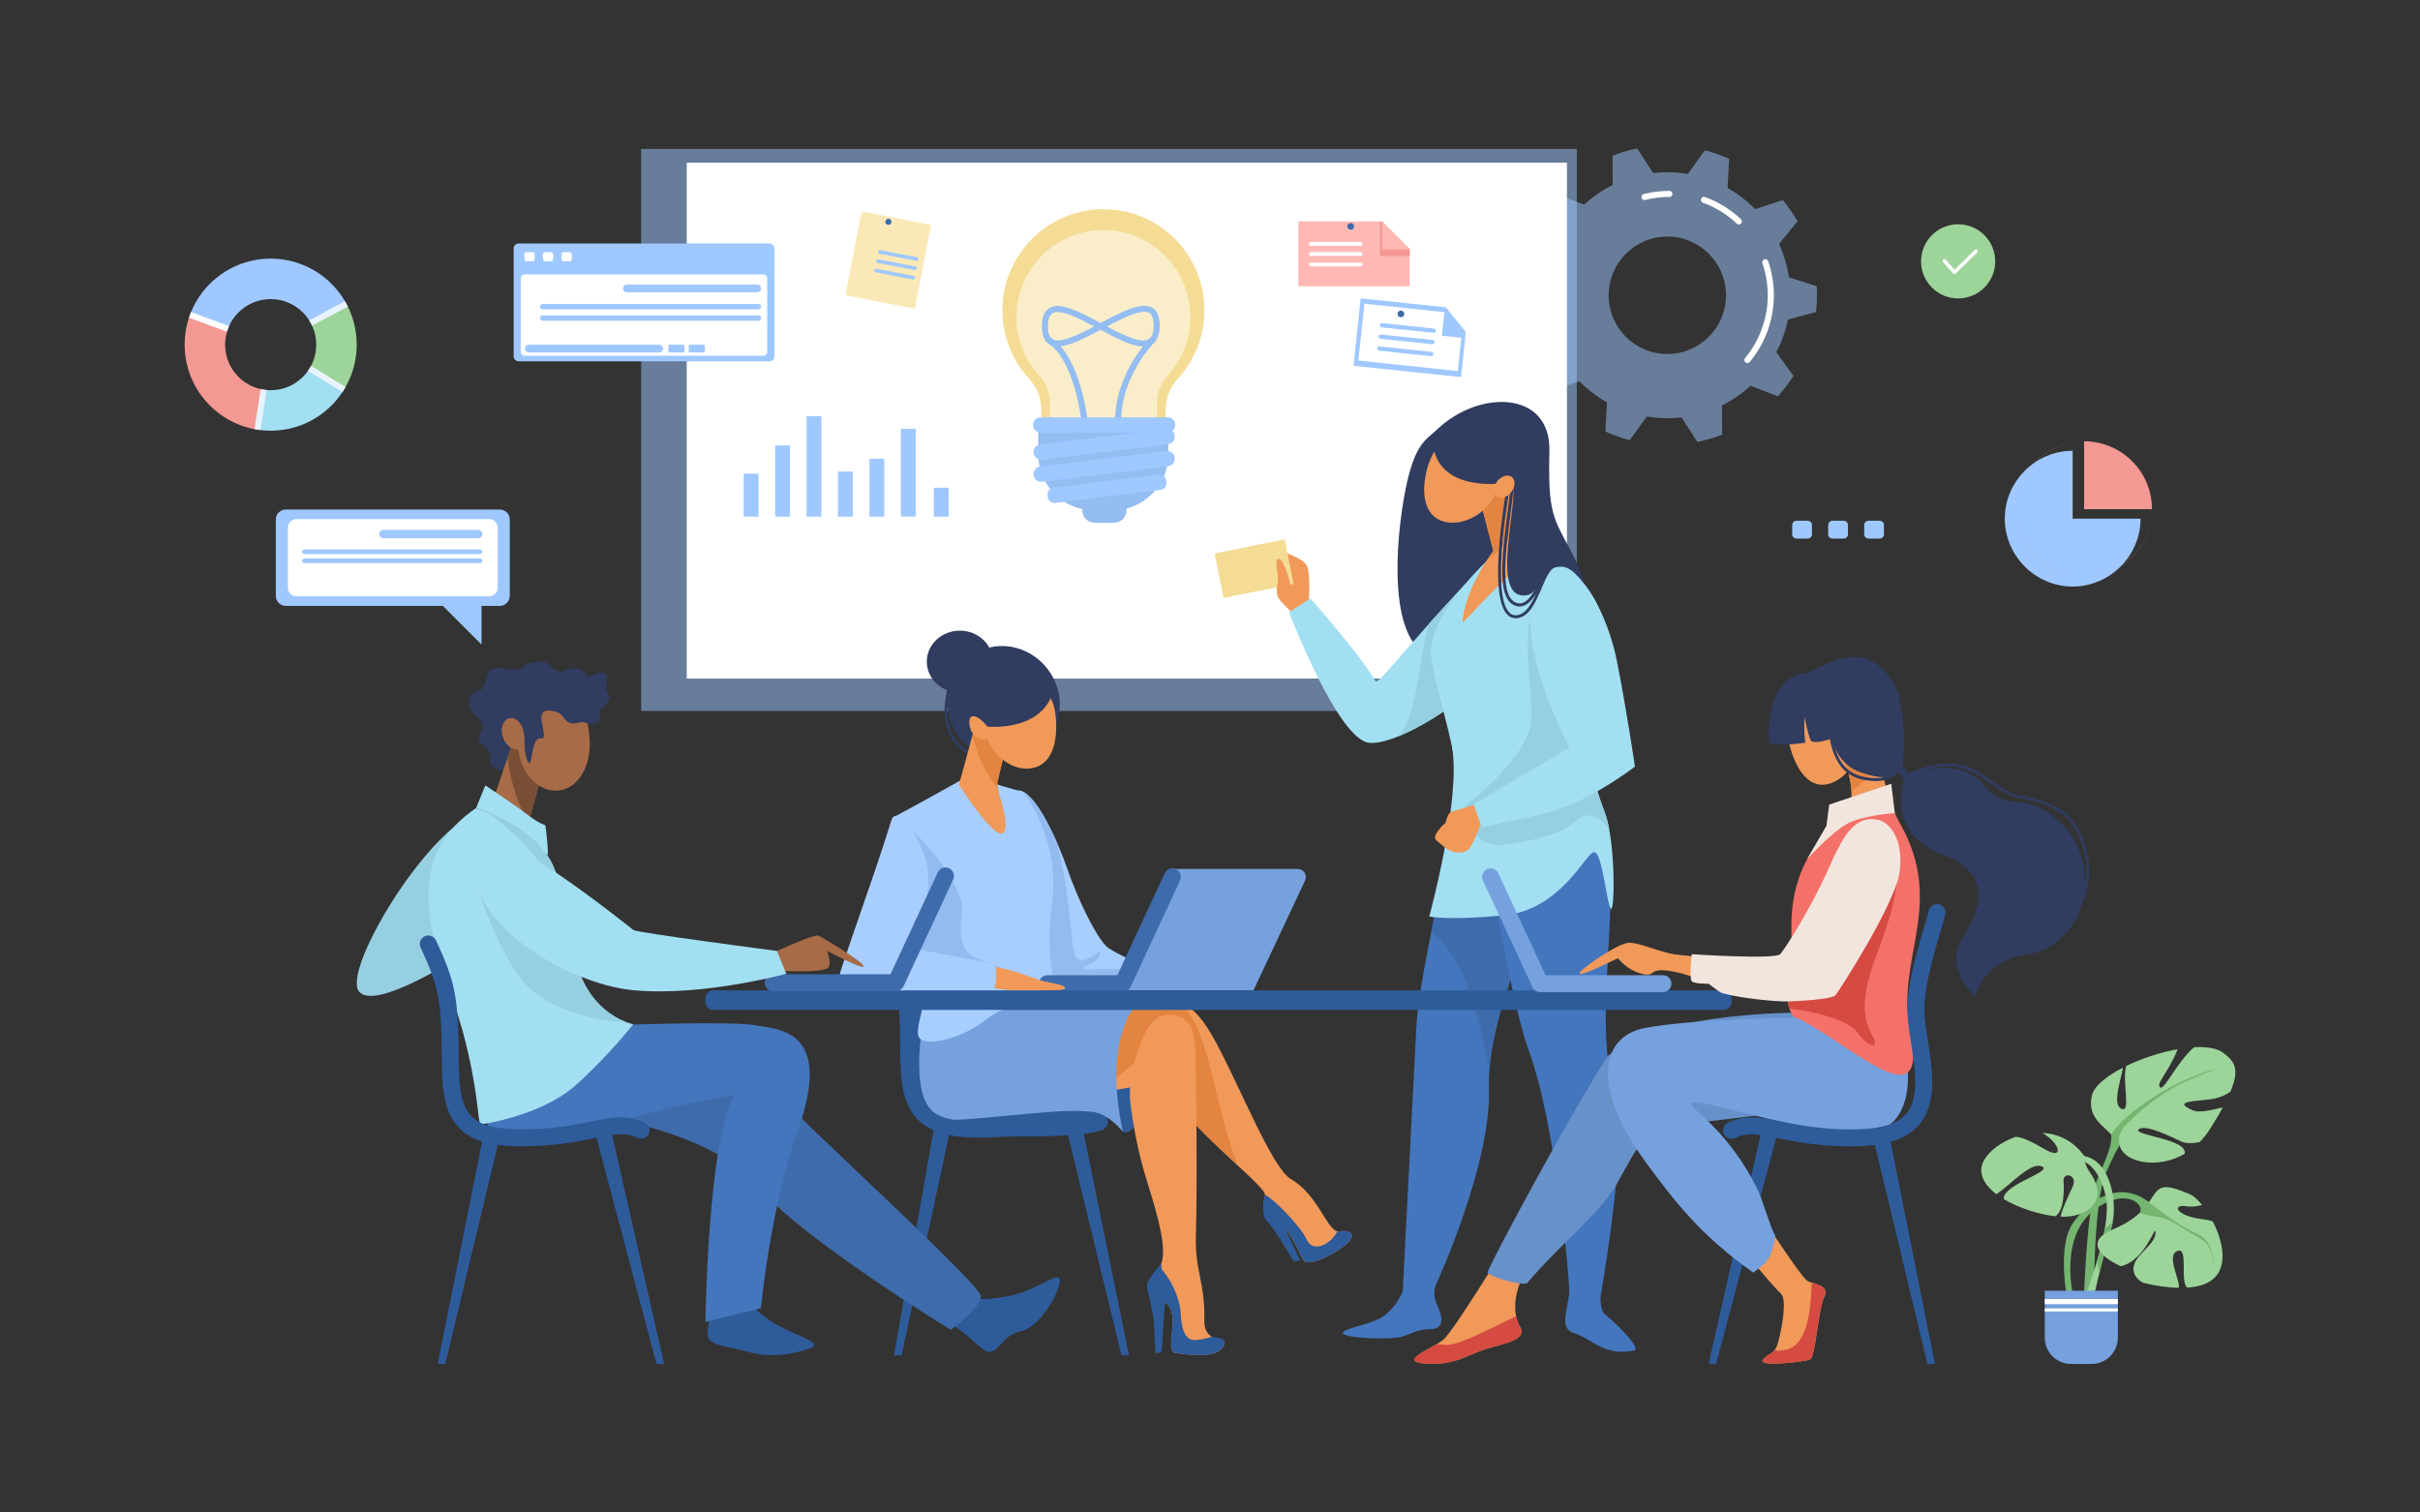 <?xml version="1.0" encoding="utf-8"?>
<!-- Generator: Adobe Illustrator 27.1.1, SVG Export Plug-In . SVG Version: 6.00 Build 0)  -->
<svg version="1.0" id="Слой_1" xmlns="http://www.w3.org/2000/svg" xmlns:xlink="http://www.w3.org/1999/xlink" x="0px" y="0px"
	 viewBox="0 0 4000 2500" style="enable-background:new 0 0 4000 2500;" xml:space="preserve">
<rect x="0" y="0" width="4000" height="2500" fill="#333333" stroke="none"/>
<style type="text/css">
	.st0{opacity:0.5;fill:#9EC8FF;}
	.st1{fill:#FFFFFF;}
	.st2{fill:#303C60;}
	.st3{fill:#4476BD;}
	.st4{fill:#3E6BAB;}
	.st5{fill:#F09959;}
	.st6{fill:#A2DFF2;}
	.st7{fill:#96CFE0;}
	.st8{fill:#E38540;}
	.st9{fill:#F5DC95;}
	.st10{fill:#A8CEFF;}
	.st11{fill:#93BBF0;}
	.st12{fill:#75A1DE;}
	.st13{fill:#2E5B9A;}
	.st14{fill:#6791C9;}
	.st15{fill:#F37168;}
	.st16{fill:#D54A41;}
	.st17{fill:#F2E5DE;}
	.st18{fill:#A86B48;}
	.st19{fill:#7A4E34;}
	.st20{fill:#74B570;}
	.st21{fill:#9CD499;}
	.st22{opacity:0.5;fill:#FFFFFF;}
	.st23{fill:#94BDF2;}
	.st24{fill:#9EC8FF;}
	.st25{fill:#F39892;}
	.st26{clip-path:url(#SVGID_00000069389907872797029370000008357210895003370160_);fill:#A2DFF2;}
	.st27{clip-path:url(#SVGID_00000069389907872797029370000008357210895003370160_);fill:#9CD499;}
	.st28{clip-path:url(#SVGID_00000069389907872797029370000008357210895003370160_);fill:#9EC8FF;}
	.st29{clip-path:url(#SVGID_00000069389907872797029370000008357210895003370160_);fill:#F39892;}
	.st30{clip-path:url(#SVGID_00000069389907872797029370000008357210895003370160_);fill:#FFFFFF;}
	.st31{clip-path:url(#SVGID_00000069389907872797029370000008357210895003370160_);fill:#E7F3FE;}
	.st32{fill:#FFB8B3;}
	.st33{fill:#FAE8B6;}
</style>
<g>
	<g>
		<path class="st0" d="M3001.7,515.8c1-9.1,1.6-18.4,1.6-27.8c0-5-0.2-9.9-0.5-14.8l-45.9-14.9c-2.8-19.4-8.4-37.8-16.3-55
			l30.4-37.5c-7-12.4-15.1-24.1-24.1-35.1l-45.9,15c-13.4-13.7-28.7-25.5-45.5-34.9l2.6-48.2c-12.8-5.8-26.2-10.6-40.1-14.2
			l-28.3,39.1c-11-1.9-22.4-2.8-34-2.8c-7.9,0-15.7,0.5-23.3,1.3l-26.2-40.6c-14.1,2.9-27.7,6.9-40.8,12.1l0.1,48.3
			c-17.3,8.6-33.2,19.6-47.2,32.5l-45-17.4c-9.6,10.5-18.3,21.7-25.9,33.7l28.4,39c-8.8,16.8-15.3,34.9-19.2,54.1l-46.6,12.4
			c-1,9.1-1.6,18.4-1.6,27.8c0,5,0.2,9.9,0.5,14.8l45.9,14.9c2.8,19.4,8.4,37.8,16.3,55l-30.4,37.5c7,12.4,15.1,24.1,24.1,35.1
			l45.9-15c13.4,13.7,28.7,25.5,45.5,34.9l-2.6,48.2c12.8,5.8,26.2,10.6,40.1,14.2l28.4-39.1c11,1.9,22.4,2.8,34,2.8
			c7.9,0,15.7-0.5,23.3-1.3l26.2,40.6c14.1-2.9,27.7-6.9,40.8-12.1l-0.1-48.3c17.3-8.6,33.2-19.6,47.2-32.5l45,17.4
			c9.6-10.5,18.3-21.7,25.9-33.7l-28.4-39c8.8-16.8,15.3-34.9,19.2-54.1L3001.7,515.8z M2755.9,585.1c-53.6,0-97-43.5-97-97.1
			c0-53.6,43.5-97,97-97c53.6,0,97,43.5,97,97C2852.9,541.6,2809.5,585.1,2755.9,585.1z"/>
		<g>
			<path class="st1" d="M2888.2,600.1c-1.1,0-2.3-0.4-3.2-1.2c-2.1-1.8-2.4-4.9-0.6-7c24.2-29.1,37.5-66,37.5-103.9
				c0-18.1-3-36-8.8-53c-0.9-2.6,0.5-5.5,3.1-6.4c2.6-0.9,5.5,0.5,6.4,3.1c6.2,18,9.4,37,9.4,56.2c0,40.2-14.1,79.4-39.8,110.3
				C2891.1,599.4,2889.7,600.1,2888.2,600.1z"/>
		</g>
		<g>
			<path class="st1" d="M2874.2,371c-1.2,0-2.5-0.5-3.4-1.4c-16.3-15.3-35.1-26.9-56-34.5c-2.6-0.9-3.9-3.8-3-6.4
				c0.9-2.6,3.8-3.9,6.4-3c22.2,8,42.1,20.4,59.4,36.6c2,1.9,2.1,5.1,0.2,7.1C2876.8,370.5,2875.5,371,2874.2,371z"/>
		</g>
		<g>
			<path class="st1" d="M2718.2,330.6c-2.2,0-4.3-1.5-4.8-3.8c-0.7-2.7,0.9-5.4,3.6-6.1c13.8-3.5,28-5.2,42.4-5.2c2.8,0,5,2.2,5,5
				s-2.2,5-5,5c-13.5,0-26.9,1.7-39.9,4.9C2719,330.5,2718.6,330.6,2718.2,330.6z"/>
		</g>
	</g>
	<rect x="1059.8" y="246.2" class="st0" width="1546.5" height="928.9"/>
	<rect x="1135.1" y="268.9" class="st1" width="1454.9" height="852.7"/>
	<g>
		<path class="st2" d="M2375.7,709.6c69.3-66,187.8-64.5,185.3,36s5.8,109.9,34.3,162.7c99,182.9-118,172.2-208.5,178.2
			s-83-164.5-67-259S2355.4,728.9,2375.7,709.6z"/>
		<path class="st3" d="M2408.1,1285.8c-22.2,186.7-62.6,324.7-67.1,413.2c-4.5,88.5-22.5,436.9-22.5,436.9s49.5-3.5,54-11
			s93-204,88.5-325.5c-4.5-121.5,88.4-306.2,88.4-306.2l-22.4-181.3L2408.1,1285.8z"/>
		<path class="st4" d="M2429.4,1367.1l-34.8,14.5c-9.4,59.2-19.9,112.4-29.1,159.6c55.3,35.8,83.9,154.9,96.1,227.8
			c6.2-81.5,44.7-180,68.6-234.5L2429.4,1367.1z"/>
		<path class="st3" d="M2589.9,1267c0,0,74.9,95.6,72.6,204c-3.6,165-21.6,212.2,9.7,385.2c12.2,67.6-27,288.7-27,288.7
			s-33.5,2.6-51.5-6.3c1.5-16.2-21.7-280.5-66.8-402c-21.8-58.8-52.5-223.6-69-318.1c-16.5-94.5-19.5-114-13.5-114
			S2589.9,1267,2589.9,1267z"/>
		<path class="st5" d="M2163.1,1001.6c0,0,3.3-49.5-2-64.7c-5.3-15.3-51.3-28.6-51.3-28.6s-2,70.7,2.7,79.3s32,33.3,32,33.3
			L2163.1,1001.6z"/>
		<path class="st6" d="M2421.7,965.6c-105.3,113.4-139.7,161.1-147.7,161.1c-25-44.1-108-137.5-108-137.5l-35.4,22.8
			c0,0,81.8,213.8,133.8,216s157.7-73.7,159-82.4S2421.7,965.6,2421.7,965.6z"/>
		<path class="st7" d="M2311.9,1216.8c51.5-21,110.6-64.9,111.6-71.4c1.3-8.7-1.7-179.9-1.7-179.9c-23,24.7-43,46.6-60.4,65.8
			C2342.5,1101.6,2343.7,1178.2,2311.9,1216.8z"/>
		<path class="st6" d="M2528.7,890.9c0,0,100.8,50.5,122.8,139.9s-43.1,199.9-51.1,258.9c-8,59-192,69.3-192,6.2
			c0-60.5-46.1-188.9-43.5-221.7c6.1-76.8,118.3-170.8,118.3-170.8L2528.7,890.9z"/>
		<path class="st5" d="M2499.4,775.1l43.3,133.4c0,0-46.2,35.7-125.3,121.4c3.1-57.1,50.9-119.3,50.9-119.3l-32.7-126L2499.4,775.1z
			"/>
		<path class="st8" d="M2519.6,837.3l-20.2-62.2l-63.8,9.6l32.7,126c0,0-3.2,5.1-7.9,13.1C2491.3,900.9,2510.2,872.4,2519.6,837.3z"
			/>
		<path class="st5" d="M2475.6,805.2c-11.7,42.5-56.9,65.8-89,57c-32.1-8.8-39-46.5-27.3-89c11.7-42.5,47.2-69.7,79.3-60.9
			C2470.7,721.2,2487.3,762.7,2475.6,805.2z"/>
		<path class="st6" d="M2400.4,1236.2c14,88.8-38,278.7-38,278.7s31,7,124-2s134-101.8,148-104.4c14-2.6,21.2,86.4,28.1,93.4
			c6.9,7,8-112.4-10.1-159.3c-32-83.2-25.7-118.5-13.8-168.9C2659.9,1084.1,2400.4,1236.2,2400.4,1236.2z"/>
		<path class="st3" d="M2320.7,2092.2c8.4,34-8.2,61-30.3,80.7c-18,16-73.3,22.8-70.7,30.8c2.7,8,68,10.5,90,7.2
			c22-3.3,28-14,55.4-14c18,0,21.3-14.6,13.3-32.6s-10.8-28-3.6-44.2C2382.1,2103.9,2320.7,2092.2,2320.7,2092.2z"/>
		<path class="st3" d="M2647.2,2092.2c-1.3,35.3-5.4,61.7,3.2,78c33.5,28,61.3,59.8,50.7,62c-50.7,10.5-70-19.9-98.7-28.5
			c-35.2-10.6,3.3-54.8-10.5-111.5c-7.7-31.5,53.1-24,53.1-24L2647.2,2092.2z"/>
		<path class="st7" d="M2660,1371.6c-2-11.1-4.5-21.1-7.6-29c-32-83.2-25.7-118.5-13.8-168.9c0.9-4,1.3-7.5,1.2-10.5
			c2.7-9,5.2-18.1,7.4-27.3l-10.9-98l-78.3-93c-58.7,86-19.1,193-27.9,252c-8.8,59-107.1,134.2-107.1,134.2l3.2,20.9
			c4.4,28.7,31,48.7,59.8,44.7c40.5-5.6,93.7-16.9,117.4-38.9C2626.3,1336.6,2646.6,1353.1,2660,1371.6z"/>
		<path class="st5" d="M2446.1,1327.8c0,0-43.4,12.1-48.6,14.9c-5.2,2.7-8.1,17.1-8.1,17.1s-24.8,21.6-15.3,29.2
			c9.5,7.6,26.5,27,49,18c13.8-5.5,24.5-56.2,33.5-56.6C2465.6,1349.9,2446.1,1327.8,2446.1,1327.8z"/>
		<path class="st6" d="M2569,933.6c46.5,1.3,88.6,85,103.3,157.6c14.7,72.6,30.1,175.8,30.1,175.8s-77,60.8-153.1,78.5
			c-66.4,15.5-100.3,21.6-100.3,21.6l-13.5-37.9l158.8-93.3c0,0-58.4-110-64.2-193C2524.4,959.9,2533.7,932.6,2569,933.6z"/>
		
			<rect x="2012.5" y="902.5" transform="matrix(0.981 -0.197 0.197 0.981 -144.448 425.894)" class="st9" width="118.1" height="75"/>
		<path class="st5" d="M2135.2,995.6c1.6-30.4-13.5-71.9-22.1-71.9c-8.7,0.1,2.7,27.2-2,45.2
			C2108.5,978.7,2135.2,995.6,2135.2,995.6z"/>
		<path class="st2" d="M2367.8,725.6c2.6,83.3,99.9,76.9,126.6,71.8c26.7-5.1-32.5,175.8,18.3,186.2c37.3,7.7,28.9-50.7,70.3-46.8
			c18.3,1.7,36.8,30.1,36.8,30.1s-2.8-17.5-16.8-30.1c-14-12.6-50.7-89.9-60.4-145.3c-9.6-55.3-75-91.1-94.3-92.2
			c-19.3-1.1-66.7,20.9-66.7,20.9L2367.8,725.6z"/>
		<g>
			<path class="st2" d="M2511.9,1002.5c-1.3,0-2.7-0.1-4-0.4c-16.3-3.5-24.1-20.5-24.8-53.8c-0.6-28.5,4.1-65,9.1-103.7
				c2-15.6,4.1-31.8,5.8-47.5c0.1-1.3,1.3-2.3,2.7-2.2c1.3,0.1,2.3,1.3,2.2,2.7c-1.7,15.7-3.8,31.9-5.8,47.5
				c-9.6,74.9-18.8,145.6,11.9,152.1c1,0.2,1.9,0.3,2.8,0.3c17.6,0,33.4-34.3,42.7-67.7c0.4-1.3,1.7-2.1,3-1.7
				c1.3,0.4,2.1,1.7,1.7,3C2553,953.3,2536.6,1002.5,2511.9,1002.5z"/>
		</g>
		<g>
			<path class="st2" d="M2505.4,1021.9c-5.5,0-10.4-2.1-14.4-6.4c-33.2-35.1-0.4-211.1,1-218.5c0.2-1.3,1.5-2.2,2.8-1.9
				c1.3,0.2,2.2,1.5,1.9,2.8c-0.3,1.8-33.8,181-2.3,214.3c3.7,3.9,8,5.4,13.2,4.7c17.2-2.3,27.2-25.7,36-46.3
				c8.5-20,16.5-38.9,30.8-38.4c1.3,0,2.4,1.2,2.3,2.5c0,1.3-1.2,2.4-2.5,2.3c-0.1,0-0.2,0-0.4,0c-10.7,0-18,17.2-25.8,35.5
				c-9.3,21.8-19.8,46.6-39.8,49.2C2507.4,1021.8,2506.3,1021.9,2505.4,1021.9z"/>
		</g>
		<path class="st5" d="M2498,813.4c-6.9,8.8-17.6,12-24,7c-6.4-5-6-16.2,0.8-25c6.9-8.8,17.6-12,24-7
			C2505.2,793.4,2504.9,804.6,2498,813.4z"/>
	</g>
	<g>
		<path class="st2" d="M1741.7,1122c23.8,47.5,4.1,102.2-42.6,121.6c-47,19.5-98.5,8.4-122.2-39.1c-23.8-47.5-6.1-104.5,39.4-127.3
			C1661.8,1054.4,1718,1074.5,1741.7,1122z"/>
		<g>
			<path class="st2" d="M1613.6,1249.3c-5.2,0-15.6-1.9-28.7-13.5c-10.8-9.6-18.5-24.2-21.8-41.3c-4.1-21.5-1.4-46.3,8-73.6
				c0.4-1.3,1.8-1.9,3.1-1.5c1.3,0.4,1.9,1.8,1.5,3.1c-9.2,26.5-11.8,50.4-7.8,71.1c3.1,16,10.3,29.7,20.2,38.6
				c16.7,14.8,27.8,12.1,28,12.1c1.3-0.3,2.6,0.4,3,1.7c0.4,1.3-0.4,2.6-1.7,3C1617.2,1248.9,1615.9,1249.3,1613.6,1249.3z"/>
		</g>
		<g>
			<path class="st10" d="M1686.3,1306.9c27,6.1,61.2,81.2,77.9,129.4c16.9,48.6,45.5,108.8,64.2,127.5
				c18.7,18.7,141.7,62.1,141.7,62.1s-303.9,0.6-297.7,0C1678.7,1625.3,1686.3,1306.9,1686.3,1306.9z"/>
			<path class="st11" d="M1847.6,1601.8c-16.6-2.4-76.7,5.3-51.1-5.3c25.6-10.7,22-24.4,22-24.4s-36.2,30.3-42.8,3.8
				c-5.6-22.8-7.8-103.5-29.2-184.4c-17.7-40.1-40.8-80.2-60.3-84.6c0,0-0.7,28.5-1.8,68.4c7.5,88.3,20.1,218.1,23.3,250.8
				c40.3,0.1,107.7,0,164.1-0.1l37.5-1.8C1909.4,1624.3,1864.3,1604.1,1847.6,1601.8z"/>
			<path class="st10" d="M1586.9,1290.3c0,0-86,48.1-106.1,58.3c-20.1,10.2,56.2,310.3,73.1,323.1c17,12.9,166.2,2.2,183.2-14
				s-13-65.9,1.7-165.5c14.7-99.6-44.9-185.5-52.5-185.3c-7.7,0.2-57.6-16.7-57.6-16.7H1586.9z"/>
			<path class="st11" d="M1553.9,1671.7c17,12.9,123.8,13.1,169.2-1c5.1-1.6,28.4-10.9,29-19.6c-5.5-1-27.3,1.6-36.1-0.4
				c-30.7-7.1-47.7-45.2-47.7-45.2s-16.9-6.1-54.8-22.1c-37.9-16-22.3-64.6-23.2-86c-0.9-21.4-37.4-91.4-106.1-144.4l-6.3,2.8
				C1473.1,1404.5,1538.3,1659.8,1553.9,1671.7z"/>
			<g>
				<path class="st12" d="M2145,1436.3h-207.1l-94.3,200.8h228.2l85.4-181.7C2161.2,1446.4,2154.8,1436.3,2145,1436.3z"/>
				<g>
					<path class="st4" d="M1855.8,1639.9h-124.6c-7.7,0-14-6.3-14-14s6.3-14,14-14h115.7l78.2-168.4c3.3-7,11.6-10.1,18.6-6.8
						c7,3.3,10.1,11.6,6.8,18.6l-82,176.5C1866.2,1636.7,1861.3,1639.9,1855.8,1639.9z"/>
				</g>
			</g>
			<path class="st5" d="M1639.7,1597c54.1,10.1,67.4,22.5,96.8,27.3c33.4,5.4,29.4,12.8,4.6,12.8c-24.8,0-87.2,1-108.6-3.8
				C1611.2,1628.5,1639.7,1597,1639.7,1597z"/>
			<path class="st10" d="M1474,1354.2c-41.4,132.5-100.2,282.9-90.8,282.9c9.4,0,247.3,9.6,256.7,1.6s6.7-38.8,5.3-42.8
				s-135.3-27.8-135.3-27.8s17.6-34.4,24.3-101.6C1541,1399.4,1481.9,1329.1,1474,1354.2z"/>
		</g>
		<path class="st5" d="M1618.4,1175.1l-33.4,122c0,0,56.4,88,71.9,80.2s-8.7-71.6-8.7-80.2c0-8.7,24.2-98,24.2-98L1618.4,1175.1z"/>
		<path class="st8" d="M1649.4,1303.3c-0.7-2.9-1.2-5.1-1.2-6.2c0-8.7,24.2-98,24.2-98l-54-24l-11,40.4
			C1617,1257.2,1634.4,1285,1649.4,1303.3z"/>
		<path class="st5" d="M1743.3,1173.1c6.4,35.4,2.2,82.4-29.2,94.3c-31.4,11.9-69.3-10.9-84.5-51c-15.3-40.1-2.2-82.4,29.2-94.3
			C1690.2,1110.1,1735.7,1130.8,1743.3,1173.1z"/>
		<path class="st5" d="M1637,1193c4.4,12.4,0.6,25-8.5,28.3c-9.1,3.2-20.1-4.1-24.5-16.5c-4.4-12.4-0.6-25,8.5-28.3
			C1621.6,1173.3,1632.6,1180.6,1637,1193z"/>
		<path class="st2" d="M1743.7,1128.7c-10.7,83-111.5,72.3-111.5,72.3s-20.8-27.3-30.2-13c-9.4,14.3,13-84.2,70.9-87.3
			C1691.8,1099.7,1743.7,1128.7,1743.7,1128.7z"/>
		<ellipse class="st2" cx="1586.5" cy="1093.6" rx="54.6" ry="51.2"/>
	</g>
	<g>
		<g>
			<polygon class="st13" points="1477.7,2240.2 1490.2,2240.2 1570.9,1866.5 1543.4,1866.5 			"/>
			<polygon class="st13" points="1866.1,2240.2 1853.6,2240.2 1759.7,1853.3 1787.2,1853.3 			"/>
			<g>
				<path class="st13" d="M1620.3,1880.5c-50,0-81.7-9-102-28.7c-25.1-24.4-30.3-62.3-30.3-111.6c-0.1-38.8-1-64.1-3.1-84.5
					c-0.8-7.7,4.8-14.6,12.5-15.4c7.7-0.8,14.6,4.8,15.4,12.5c2.2,21.4,3.2,47.5,3.2,87.3c0.1,50,6.4,76.5,21.9,91.6
					c15.9,15.5,44.5,21.8,93,20.6c46.8-1.2,79-7.7,104.8-13c34-6.9,58.6-11.9,87.8,2c7,3.3,9.9,11.7,6.6,18.7s-11.7,9.9-18.7,6.6
					c-20.7-9.9-38.2-6.3-70.1,0.2c-26.9,5.5-60.5,12.3-109.7,13.5C1627.6,1880.4,1623.9,1880.5,1620.3,1880.5z"/>
			</g>
		</g>
		<path class="st13" d="M1506.6,1638.6l76.6,3.2l-20.4,211.5c0,0-57.1-36.4-56.2-75.7C1507.5,1738.4,1506.6,1638.6,1506.6,1638.6z"
			/>
		<path class="st5" d="M1884.7,1658.3c64.8-9.8,86.8-6.7,126.4,67c39.6,73.8,92.4,206.6,122.7,223.7c45.7,25.8,60.8,89.2,79.6,86.3
			c18.8-2.8,30.8,5.4,10.4,22.4c-20.4,17-53.4,31.4-64.7,28.4c-11.3-3-20-51.7-49.5-67.5c-29.4-15.8-20.6-28.8-18.7-42.8
			c1.9-14-85.9-78.4-152.2-158.5c-40.5-48.9-61.3-81.2-64.4-110.5C1871.4,1677.6,1884.7,1658.3,1884.7,1658.3z"/>
		<path class="st8" d="M2045.2,1925.8c-15-38.2-30.1-101.1-44.3-158.9c-20.2-82.1-41.3-101.6-54.7-110.4
			c-16.2-4.1-35.4-2.2-61.5,1.8c0,0-13.3,19.3-10.2,48.5c3.1,29.3,23.9,61.6,64.4,110.5C1973.7,1859.6,2014.6,1897.4,2045.2,1925.8
			L2045.2,1925.8z"/>
		<path class="st13" d="M1904.4,1723.3c0,0-17.2,130-33.3,143.2c-11.5,9.5-19.6,10.1-27.6-28.7c-8-38.8,12.5-183.5,12.5-183.5
			L1904.4,1723.3z"/>
		<polygon class="st5" points="1890.7,1793.6 1731.2,1820.4 1821.2,1691.3 1889.7,1677.4 1930.8,1686.8 		"/>
		<path class="st13" d="M2091.1,1975.9c-5.2,20.8-4.5,36.2,4.4,44c9,7.7,42.9,65.1,42.9,65.1l10.6-1.6l-24.5-52.5L2091.1,1975.9z"/>
		<path class="st13" d="M2159.2,2086.2c11.3,3,44.2-11.4,64.7-28.4c20.4-17,8.3-25.3-10.4-22.4c-1.1,0.2-2.1,0.1-3.1-0.2
			c-9.4,20.9-40.2,36.6-50.1,14.5c-9.9-21.9-52.1-65.5-69.1-74.9c0,0.3,0.1,0.7,0,1c-1.9,14-10.8,27,18.7,42.8
			C2139.2,2034.5,2147.9,2083.2,2159.2,2086.2z"/>
		<path class="st8" d="M1559.2,1663.6c-56.6,101.5-17.9,166.1,50.8,172.7c68.8,6.6,177.3-6,240.6-58.6
			c63.3-52.6,115.2-108.2,108-116.5S1559.2,1663.6,1559.2,1663.6z"/>
		<path class="st5" d="M1880,1739.3c11.6-34.8,24.9-61.4,50.8-61.9c27.2-0.5,43.9,13.6,45.1,58.1c1.4,53,3.2,228.4,0.8,306.4
			c-1.9,59,15.4,78,13.9,139.5c-1.1,46.4,48.3,22.9,29.2,47c-13.1,16.5-52.2,11.1-76.2,8.1c-21.4-2.7,11.1-66.8-18.5-84
			c-25.4-14.7-25.9-38.6-9.9-56.7c16-18.1,1.8-71.6-8.9-109c-10.7-37.4-27.3-77.9-38.2-166.4C1865.1,1795.2,1873,1760.5,1880,1739.3
			z"/>
		<path class="st13" d="M2002.9,2209.5c-8.2,2.5-18.3,5.3-27.1,5.5c-17.8,0.6-23.2-19-24.4-45.7c-1-23.3-17.9-59.9-35.3-74.7
			c-0.3,0.4-0.6,0.8-1,1.2c-16,18.1-15.5,42,9.9,56.7c29.6,17.1-2.9,81.2,18.5,84c24,3.1,63.1,8.5,76.2-8.1
			C2032.3,2212.8,2016.9,2211.5,2002.9,2209.5z"/>
		<path class="st13" d="M1919.3,2089.2c0,0-26,27.1-23.6,38.4c2.4,11.3,10.4,39.8,11.7,61.8s2.5,47.2,2.5,47.2s9.4,0,10.1-2.7
			c0.7-2.7,5.9-89.4,5.9-89.4L1919.3,2089.2z"/>
		<path class="st12" d="M1531.9,1654.3c0,0-33.6,142.4,8.8,181.9c42.4,39.5,218.5,4,260,1.6c28.1-1.6,55.3,32.7,55.3,32.7
			s-19.6-79.5-6.2-143.6c13.4-64.2,34.9-68.5,34.9-68.5l-28.7-4H1531.9z"/>
		<path class="st10" d="M1524.3,1617.1c14.4,30.4-15.4,83-5,98.2c10.4,15.2,70.2,2.1,109.4-29.4c39.2-31.5,113.3-38.5,113.3-38.5
			L1524.3,1617.1z"/>
		<path class="st13" d="M1585,1876.6c118.5,4.5,243.3,2.4,243.3-15.3c0-17.7-5.3-30.1-97.2-23c-91.8,7.1-154.2,16.9-181.8,10.7
			S1585,1876.6,1585,1876.6z"/>
	</g>
	<path class="st13" d="M2849.1,1669.3H1178.9c-7.1,0-12.9-5.8-12.9-12.9v-6.5c0-7.1,5.8-12.9,12.9-12.9h1670.2
		c7.1,0,12.9,5.8,12.9,12.9v6.5C2862.1,1663.5,2856.3,1669.3,2849.1,1669.3z"/>
	<g>
		<path class="st5" d="M3071.1,1204.5c11.5,40.5-16.6,82.2-47.5,91c-30.9,8.8-52.9-18.7-64.4-59.2c-11.5-40.5,4.3-80.4,35.2-89.2
			C3025.2,1138.3,3059.6,1164,3071.1,1204.5z"/>
		<path class="st5" d="M2897.8,1989.1c0,0,79.2,123,89.9,128.3s37.4,6.7,27.4,26.7c-10,20.1-14,98.9-23.4,102.9s-89.6,13.4-77.5,0
			c12-13.4,19.4-6.7,25.5-30.7c6.1-24.1,14.6-69.5,3.2-78.9c-11.4-9.4-80.9-93.6-80.9-93.6L2897.8,1989.1z"/>
		<path class="st5" d="M2499.3,2041.9c0,0-96.3,158.7-114.1,172.9s-76.7,35.7-28.5,39.2s71.3-16,101.6-25s67.7-14.3,53.5-37.4
			s-8.3-73.8,22.4-105.9C2564.9,2053.7,2499.3,2041.9,2499.3,2041.9z"/>
		<path class="st14" d="M2990.5,1674c0,0-238.3-6.2-332.8,71.3c-55.3,83.8-188.9,331-199.3,358.2c7.1,7.1,47.2,20,65.1,18.2
			c52.6-62.7,122.1-116.9,149.7-166.1c34.1-60.6,44.6-90.9,99.8-96.3s180-23.2,217.5-23.2S2990.5,1674,2990.5,1674z"/>
		<polygon class="st13" points="3198.3,2254.5 3185.8,2254.5 3096.2,1880.8 3123.7,1880.8 		"/>
		<polygon class="st13" points="2824.1,2254.5 2836.6,2254.5 2939.4,1867.5 2911.9,1867.5 		"/>
		<path class="st12" d="M3126.3,1657.7l-138.5,23.9c0,0-184.1,1.7-268.3,17.4c-76.6,14.3-87.8,101.3,0,221
			c49.9,68,92.1,122.3,178.4,183.5c21.9-16.1,30.3-22.2,36.4-61c-6.2-8.6-22.4-62.2-27.4-72.6c-47.7-99.8-111.4-136-112.3-145.9
			c10.7-17.4,283.3,90.6,337.5,27.1C3183.8,1790.5,3126.3,1657.7,3126.3,1657.7z"/>
		<path class="st15" d="M3132,1344c-36.5-5.1-73.6,1.8-108.4,27c-30.4,31-64.7,82-62.6,166.2c2.7,107-16.5,113.8,3.5,143.2
			c83.6,34.5,226.7,182.9,193,23.8c-24.4-115.2,53.5-201.1-9.3-328.8C3143,1365.1,3136.6,1355,3132,1344z"/>
		<path class="st16" d="M2961,1577.5c-1.6,55.8-9.5,72.2-3.5,89.7c34.1,3.5,96.5,17.1,112.1,38.9c17.8,25,35.7,28.5,27.3,10.1
			c-8.3-18.4-30.3-44.6,3.6-134.3c33.9-89.7,49.9-150.3,16.6-212.7L2961,1577.5z"/>
		<path class="st5" d="M3132,1344c-22.5-53.2-28-112.9-28-112.9l-58.8,17.4c0,0,33.4,74.9,1.3,101.6c-6.8,5.7-14.7,12.6-22.9,20.9
			C3058.4,1345.9,3095.5,1338.9,3132,1344z"/>
		<path class="st8" d="M3105.8,1245.3c-3.5-3.1-7.8-7-12.4-11l-48,14.2c0,0.1-0.1,0.2-0.1,0.3c1.2,2.7,13.4,31.2,15,58.6
			c14.3-8.7,30-22.8,47.9-47.5C3107.2,1254.3,3106.4,1249.4,3105.8,1245.3z"/>
		<path class="st5" d="M3090.7,1360.8c-60.6,21.2-53.9,85-109.6,179.1c-28.9,48.7-55.7,48-55.7,48s-67.7,0.5-149.5-9.5
			c-51.3-6.3-54.5,9-18.9,21.7c71.9,25.7,146.5,53.4,206.7,46.7c60.2-6.7,163.1-160.2,168.4-200.1
			C3139.4,1391.5,3121.2,1350.1,3090.7,1360.8z"/>
		<g>
			<path class="st13" d="M3059.5,1894.8c-3.8,0-7.6,0-11.6-0.1c-49.2-1.2-82.8-8-109.7-13.5c-31.9-6.5-49.4-10-70.1-0.2
				c-7,3.3-15.3,0.4-18.7-6.6s-0.4-15.3,6.6-18.7c29.2-13.9,53.7-8.9,87.8-2c25.9,5.3,58.1,11.8,104.8,13
				c52.7,1.3,84.9-6.6,101.3-24.8c14.7-16.3,19-43.5,13.6-85.5c-1.8-14.2-3.7-26.1-5.3-36.5c-4.5-29.3-7.5-48.7-3.8-78.5
				c3.4-27.8,12.7-65,34.1-137c2.2-7.4,10-11.6,17.4-9.4c7.4,2.2,11.6,10,9.4,17.4c-40,134.7-38,147.9-29.4,203.3
				c1.6,10.6,3.5,22.6,5.4,37.2c6.5,50.8,0,85-20.6,107.8C3149.5,1884,3115,1894.8,3059.5,1894.8z"/>
		</g>
		<path class="st16" d="M2505.8,2175.6c-63.9,31.2-98.2,49.1-118.7,47.4c-4.8-0.4-8.8-0.9-12.2-1.4c-22.8,13.5-59.1,29.4-18.2,32.4
			c48.1,3.6,71.3-16,101.6-25c30.3-8.9,67.7-14.3,53.5-37.4C2509,2187.2,2507,2181.8,2505.8,2175.6z"/>
		<path class="st16" d="M2994.7,2120c-1.6,50.6-8.5,100.7-39.4,110.1c-8.2,2.5-15.7,2.9-22.3,2c-4.9,6-10.8,6.1-18.8,14.9
			c-12,13.4,68.2,4,77.5,0c9.4-4,13.4-82.9,23.4-102.9C3023.4,2127.7,3006.8,2123.8,2994.7,2120z"/>
		<g>
			<path class="st12" d="M2748.7,1639.9h-202.9c-5.4,0-10.4-3.2-12.7-8.1l-82-176.5c-3.3-7-0.2-15.3,6.8-18.6
				c7-3.3,15.3-0.2,18.6,6.8l78.2,168.4h194c7.7,0,14,6.3,14,14S2756.4,1639.9,2748.7,1639.9z"/>
		</g>
		<path class="st5" d="M2791.1,1580.2c-41-0.6-81.7-25-101.9-21.5c-20.2,3.6-86.2,49.3-77.8,51.1c8.3,1.8,60.6-25.3,62.4-25.7
			c1.8-0.4,13.1,18.8,41,25.8c27.9,7,0.2-20.9,86.8,5.2C2857.9,1632.1,2791.1,1580.2,2791.1,1580.2z"/>
		<path class="st17" d="M3126,1295.5l6,48.5c0,0-53.1,3.2-79.5,18c-26.4,14.9-65.4,57.8-65.4,57.8l31.8-54.8l4.6-35.1L3126,1295.5z"
			/>
		<path class="st17" d="M3103.4,1354.9c-39.4-7.4-57.6,27.9-83.2,85.6c-25.6,57.6-69.2,127.6-77.8,136.7s-146.2,0-146.2,0
			s-4.2,39.8,0,44.6c4.2,4.8,27.9,4.2,27.9,4.2s9.5,7.6,18.4,13.6s84.4,17.3,119.4,15.5c35.1-1.8,67.1-4.8,71.9-10.1
			c4.8-5.3,100.4-152.7,106.4-205.6C3146.2,1386.4,3123.5,1358.7,3103.4,1354.9z"/>
		<path class="st2" d="M2987.2,1112.5c-74.5,3.6-62.8,115.7-62.8,115.7s19.4,6,59.9-0.7c-3.1-12-1.8-42.8-1.8-42.8s4.7,25,10.7,40.1
			c8.6,3.9,18.3,0.4,34.8-3.5c8.5,35.6,32.4,50.7,48.8,55.8c18.1,5.7,37.3,12.5,58.7,1.8c21.4-10.7,9.6-120-1.7-142
			c-17-33-45.4-62.5-94.4-46.9C3014.6,1097.7,2987.2,1112.5,2987.2,1112.5z"/>
		<path class="st2" d="M3116.8,1245.7l30.5,44.5c0,0-33.8,84.4,64.4,122.6c76.9,29.9,67.9,82.7,33.1,135.7
			c-34.8,53.1,20.8,99.4,20.8,99.4s8.5-58.8,83.2-69.9c101.9-15.1,130.8-151.9,54.6-220.4c-63-56.6-82.1-9.7-124.8-60.5
			c-42.6-50.8-123.1-16.5-123.1-16.5l-29.5-43L3116.8,1245.7z"/>
		<g>
			<path class="st2" d="M3438.5,1495.2c-0.4,0-0.8-0.1-1.2-0.3c-1.2-0.6-1.6-2.1-1-3.3c25.7-46.9,4.7-103.8-5.8-119.2
				c-1.1-1.6-2.2-3.3-3.3-5c-10.4-16.2-23.3-36.3-92-48.7c-16.5-3-29.8-12.8-44-23.1c-29.3-21.5-62.6-45.9-134.8-12.7
				c-1.2,0.6-2.7,0-3.2-1.2c-0.6-1.2,0-2.7,1.2-3.2c74.8-34.4,109.3-9.1,139.7,13.2c13.7,10,26.6,19.5,41.9,22.3
				c70.8,12.7,84.4,33.9,95.2,50.8c1.1,1.7,2.1,3.3,3.2,4.9c6.4,9.3,14.2,28.5,17.4,50.5c2.8,19.1,3.1,47.4-11.3,73.8
				C3440.2,1494.8,3439.4,1495.2,3438.5,1495.2z"/>
		</g>
		<g>
			<path class="st2" d="M3100.5,1291c-4.9,0-10.1-0.4-15.8-1.3c-26-3.9-60.8-18.7-63.6-101.7c0-1.3,1-2.5,2.4-2.5
				c1.4-0.1,2.5,1,2.5,2.4c1.1,34.4,8,59.8,20.3,75.6c9.4,12,21.8,18.8,39.1,21.4c24.3,3.6,40.3-0.9,47.8-13.4
				c0.7-1.2,2.2-1.5,3.3-0.8c1.2,0.7,1.5,2.2,0.8,3.3C3130.7,1285.3,3118.3,1291,3100.5,1291z"/>
		</g>
	</g>
	<g>
		<path class="st7" d="M774.5,1349.9c-86.5,49.5-206.8,255.1-181.4,288.6c25.4,33.6,161.8-54.7,161.8-54.7L774.5,1349.9z"/>
		<path class="st2" d="M936.1,1111.4c-33-0.9-20.8-25.5-58.8-15.6c-20,5.2-5.2,13.4-31.2,10.7c-25.9-2.7-38.7-5.3-42,11.6
			c-3.3,16.9-4.9,22.3-17.3,25c-12.5,2.7-18.1,25,0,40.1c18.1,15.2,9.3,21.4,5.3,33.9c-4,12.5,9.7,13.4,17.1,25
			c7.4,11.6-6.8,13.8,3.9,23.8c10.7,10,25.7,9.2,25.7,9.2l45-86.3L936.1,1111.4z"/>
		<path class="st13" d="M1609.1,2147.7c0,0,48.1,1.3,85.6-13.4c37.4-14.7,62.8-37.4,56.1-10.7c-6.7,26.7-37.4,72.6-64.2,77.1
			c-26.7,4.5-36.1,33.9-50.8,33.9c-14.7,0-36.1-33.9-73.5-50.8C1528.2,2168.3,1609.1,2147.7,1609.1,2147.7z"/>
		<path class="st13" d="M1229.8,2143.1c0,0,20.2,27.9,55.5,47.3c36.4,20.1,78.4,29.7,52.3,38.8s-64.1,16.1-101.2,5.3
			c-26-7.6-56.6-9.1-64.6-21.4c-8.1-12.3,9.5-43.2,2.2-89.4C1168.2,2086.8,1229.8,2143.1,1229.8,2143.1z"/>
		<path class="st4" d="M1004.5,1694.5c0,0,278.8,104.4,301.3,133.6c22.5,29.2,315.5,295,315.5,314.6s-49.9,55.3-49.9,55.3
			s-251.3-154.2-313.7-232.6c-62.4-78.4-214.7-116.2-295.6-123.5C881,1834.5,1004.5,1694.5,1004.5,1694.5z"/>
		<path class="st3" d="M1015.2,1694.5c0,0,190.7-7.1,231.7,0c41,7.1,130.9,7,72.1,173.1c-46.1,130.1-61.3,294.9-61.3,294.9
			l-91.7,22.5c0,0,3.6-296.2,47.4-375.1c-31.9,5.2-90.3,15.5-171.4,38.7c-150.3,43-232.8,21.5-232.8,21.5l-22.4-78.4L1015.2,1694.5z
			"/>
		<polygon class="st18" points="855.9,1202 809.3,1339.7 868.2,1378.5 901.5,1259.5 		"/>
		<path class="st19" d="M873.4,1359.7l28.1-100.2l-45.6-57.5l-17,50.4C844.7,1297.9,858.9,1335.5,873.4,1359.7z"/>
		<path class="st18" d="M974.8,1225.3c1.5,41.9-19.1,78.1-51.8,81.4c-32.7,3.2-62.5-28-66.6-69.7c-4.1-41.7,19.1-78.1,51.8-81.4
			C940.8,1152.4,972.4,1159.2,974.8,1225.3z"/>
		<path class="st6" d="M786.9,1335.7c-143.1,96.6-54.1,252.7-22.7,366.8c26.8,97.2,25.9,155.9,29.9,155.9c4,0,102.4-14.7,158.5-65.5
			c56.1-50.8,94.1-100,94.1-100s-71.9-12.8-95.4-105.9c-11.9-47.2-6.5-72.9-33.7-147.8C890.4,1364.4,786.9,1335.7,786.9,1335.7z"/>
		<path class="st6" d="M786.9,1335.7l15.3-37.5c0,0,48.6,32.1,68,47.2c19.4,15.2,31.3,18.7,31.3,18.7s7,53.7,2.5,48.9
			C846.7,1351.6,786.9,1335.7,786.9,1335.7z"/>
		<g>
			<polygon class="st13" points="723.5,2254.5 736,2254.5 825.6,1880.8 798.1,1880.8 			"/>
			<polygon class="st13" points="1097.7,2254.5 1085.2,2254.5 982.4,1867.5 1009.9,1867.5 			"/>
			<g>
				<path class="st13" d="M862.6,1894.8c-50,0-81.7-9-102-28.7c-25.1-24.4-30.3-62.3-30.3-111.6c-0.2-103.6-5.9-125.1-35.1-188.4
					c-3.2-7-0.2-15.3,6.9-18.6c7-3.2,15.3-0.2,18.6,6.9c30.8,66.9,37.5,91.5,37.6,200c0.1,50,6.4,76.5,21.9,91.6
					c15.9,15.5,44.5,21.8,93,20.6c46.8-1.2,79-7.7,104.8-13c34-6.9,58.6-11.9,87.8,2c7,3.3,9.9,11.7,6.6,18.7
					c-3.3,7-11.7,9.9-18.7,6.6c-20.7-9.9-38.2-6.3-70.1,0.2c-26.9,5.5-60.5,12.3-109.7,13.5C870,1894.7,866.3,1894.8,862.6,1894.8z"
					/>
			</g>
		</g>
		<g>
			<path class="st4" d="M1480.8,1638.3h-202.9c-7.7,0-14-6.3-14-14c0-7.7,6.3-14,14-14h194l78.2-168.4c3.3-7,11.6-10.1,18.6-6.8
				c7,3.3,10.1,11.6,6.8,18.6l-82,176.5C1491.2,1635.1,1486.2,1638.3,1480.8,1638.3z"/>
		</g>
		<path class="st7" d="M792.2,1476.4c0,0,35.7,108.7,79.8,153.7c44.1,45,132.9,60.1,160.7,58.4c-22.2-8.9-64.4-34.3-81.3-101.4
			c-11.9-47.2-6.5-72.9-33.7-147.8c-20.2-55.6-82.4-85.7-113.2-97.5c38.4,27.6,86.3,72.9,101.1,107.5
			C921.9,1487.5,792.2,1476.4,792.2,1476.4z"/>
		<path class="st18" d="M1284.3,1571.8c0,0,61.5-28.1,68.2-25.4c6.7,2.7,74.9,43.8,74.9,50.7c0,6.8-60.2-25.4-60.2-25.4
			s6.7,17.8,2.7,26.4s-50.3,8.5-92,5.9S1284.3,1571.8,1284.3,1571.8z"/>
		<path class="st6" d="M794.2,1392.4c-56.7,116.2,137.8,234,253.1,244.4c115.4,10.5,252.4-27.3,252.4-27.3l-15.5-37.7
			c0,0-231.1-30.2-237-34.4C1041.4,1533.2,814.9,1349.8,794.2,1392.4z"/>
		<path class="st18" d="M867.9,1205.9c5.3,13.8,1.4,28.1-8.6,31.9c-10,3.8-22.4-4.3-27.6-18.1c-5.3-13.8-1.4-28.1,8.6-31.9
			C850.2,1184,862.6,1192.1,867.9,1205.9z"/>
		<path class="st2" d="M974.9,1117.5c15.7-6.5,33.3-13.5,27.8,13.1c-2.4,11.6,0,8.3,4.2,19c4.2,10.7-10.5,19.1-15.2,25
			c-4.8,5.9,6.9,12.4-2.6,19.5c-9.5,7.1-22-2.6-30.9,0c-26.4,7.9-23.2-12.9-38-17.2c-14.9-4.3-22.1-3.7-25,5.8
			c-2.8,9.5,10.4,40.8-0.9,37.8c-11.3-3-13.8,22.3-16.9,36.5s-10.8-9.8-10.3-26.2c0.8-25-5.4-35.5-14.7-42.5
			c-9.2-7-13.1-70.7,31.4-73c44.6-2.4,44.8-6.7,63.9-10.7C966.7,1100.7,967.7,1120.5,974.9,1117.5z"/>
	</g>
	<g>
		<path class="st20" d="M3473.3,1844.4c28.4,25.9,16.1,51.9-4.9,100.1c-21,48.2-24.7,226.1-24.7,226.1l17.3-2.5
			c0,0-2.5-182.8,21-232.3c23.5-49.4,33.4-74.1,54.4-58.1C3557.4,1893.8,3473.3,1844.4,3473.3,1844.4z"/>
		<path class="st21" d="M3457.7,1810.8c3.5-15.4,23.9-32,51.3-46.1c-4.1,22.7-17.1,59.8-3.6,67.4c18.2,10.3,1.8-41.5,8.8-70
			c25.7-12.6,56.7-22.8,85.2-27.9c0,0.1-0.1,0.2-0.1,0.3c-16.1,40.8-37.1,56.8-28.4,63c6.5,4.6,27.7-42.4,55.7-66.6
			c21-1.1,38.8,1.7,49.3,10.1c16.2,12.9,27.2,24.3,10.8,63.4c-9.3,6.7-21.4,11.5-35.5,12.9c-37.1,3.7-54.4,4.9-28.4,17.3
			c12.7,6,34-0.3,51.3-4.2c-5.6,10.3-12.5,22-20.9,35.3c-5.3,8.4-11.2,15.8-17.4,22.1c-11.9,2.3-22.4,2.3-27.9,0
			c-17.3-7.4-61.8-30.9-72.9-21c-10.9,9.7,82.4,15.8,75.9,40.4c-45.2,26-96.9,13.7-106.1-10.3
			C3492.7,1864.6,3447.3,1857.1,3457.7,1810.8z"/>
		<path class="st20" d="M3551.2,1986.4c-49.4-37.1-100.1-2.5-126,37.1c-25.9,39.5-7.4,128.5-7.4,128.5s9.9,0,9.9-3.7
			c0-3.7-27.2-105,37.1-150.7c40.2-28.6,69.2-14.8,72.9-1.2c3.7,13.6-16.1,38.3-16.1,38.3L3551.2,1986.4z"/>
		<path class="st21" d="M3437.5,1910.3c49.4,0,65.5,76.6,51.9,121.1c-13.6,44.5-32.1,127.2-32.1,127.2l-12.4-12.4
			c0,0,46.9-116.1,35.8-168c-11.1-51.9-38.3-60.5-43.2-60.5C3432.6,1917.7,3437.5,1910.3,3437.5,1910.3z"/>
		<path class="st20" d="M3479,2031.7c3.5-4.6,7.8-8.4,13-10.9c-0.7,3.7-1.5,7.2-2.6,10.6c-6.2,20.3-13.4,48.5-19.4,73.2
			c-0.5-3.2-1.4-8-2.7-15.6c-0.3-1.8-0.5-3.7-0.7-5.7C3471.4,2066.7,3476,2048.8,3479,2031.7z"/>
		<path class="st21" d="M3492.5,2032c93.9-39.5,44.4-93.8,127.2-58c5.8,2.5,12.9,8.9,20.1,17.7c-7.4,2.1-16.3,3.6-26.2,2.1
			c-24.7-3.7-16.1,16.1,24.7,21c7.7,0.9,13.9,2.2,19.1,4c19.4,37.3,28.2,86.4-12.9,103.5c-8.1,3.4-18.1,5.3-29.3,6
			c-12.7-10.1,3.1-68.4-16.5-60.4c-18.8,7.7,5.9,50,2.5,60.7c-18.5-0.3-39-3.4-58.7-8.2c-7.8-4.3-13.7-10.2-15.5-17.8
			c-6.2-25.9,34.6-42,35.8-64.2c1.1-20.4-14.9,45-57.5,54.6C3466.8,2074.9,3448.6,2050.5,3492.5,2032z"/>
		<path class="st21" d="M3425.6,1962.1c9.9-21-16.1-25.9-14.8-9.9c1.1,14.2,1.2,48.8-13.4,58.2c-25.2-2.7-59.4-12.9-85.3-28.3
			c-0.3-2.1,0-4.2,1.1-6.4c11.1-22.2,82.8-40.8,60.5-48.2c-17.7-5.9-48.7,28.9-73.8,46.5c-15-11.4-25.1-25-25.1-40.1
			c0-20.5,24.9-43.8,57.2-54.9c14.5,1.5,28,9.4,49.1,21.3c31.1,17.6,23.9-10.9-5.5-27.8c25.4,1.3,50.7,12.2,69.4,38.1
			c0,0-1.8,11.1,10,28.2c32,46.8-4.9,74-49.1,72.3C3408.4,1998.8,3418.7,1976.7,3425.6,1962.1z"/>
		<path class="st20" d="M3548.2,1984.3c24.2,18.7,51,40.5,83.9,55.3c32.9,14.8,26.4,63.1,26.4,63.1s4.9-41.7-22.5-56
			c-27.5-14.3-45.6-31.3-66.4-34.6c-20.9-3.3-32.4-6.6-32.4-6.6s6.6-13.2,2.7-18.1C3536.1,1982.6,3548.2,1984.3,3548.2,1984.3z"/>
		<path class="st20" d="M3667.3,1765.1c-88.4,23.6-153.2,80.2-165.3,93.9c-12.1,13.7-12.1,17.6-12.1,17.6l9.3,17.6l4.4-2.2
			c0,0-7.1-14.8,11.5-34c32.2-33.1,71.4-59.3,98.3-70.8C3640.4,1775.5,3667.3,1765.1,3667.3,1765.1z"/>
		<path class="st12" d="M3423.3,2254.5h33.8c24,0,43.5-19.5,43.5-43.5v-77.6h-120.8v77.6C3379.8,2235,3399.2,2254.5,3423.3,2254.5z"
			/>
		<rect x="3379.8" y="2147.2" class="st1" width="120.8" height="8.5"/>
		<rect x="3379.8" y="2162.7" class="st1" width="120.8" height="5"/>
	</g>
	<g>
		<g>
			<path class="st9" d="M1990.8,512.8c0-91.5-73.6-165.8-164.8-167c-91.7-1.2-167.7,72.6-169.2,164.3
				c-0.7,44.7,16.2,85.5,44.2,115.9c12.9,14,20.1,32.3,20.1,51.4v74.9c0,48.4,39.6,88.1,88.1,88.1h29.4c48.4,0,88.1-39.6,88.1-88.1
				v-74.9c0-19.2,7.4-37.6,20.4-51.7C1974.1,596,1990.8,556.3,1990.8,512.8z"/>
			<path class="st22" d="M1967.4,524c0-78.7-63.3-142.7-141.8-143.7c-78.9-1-144.3,62.5-145.5,141.3c-0.6,38.5,13.9,73.6,38,99.7
				c11.1,12,17.3,27.8,17.3,44.2V730c0,41.7,34.1,75.8,75.8,75.8h25.3c41.7,0,75.8-34.1,75.8-75.8v-64.4c0-16.5,6.4-32.3,17.5-44.5
				C1953.1,595.6,1967.4,561.5,1967.4,524z"/>
			<g>
				<path class="st23" d="M1848.4,707.4h-55c-2.6,0-4.7-2-5-4.5c-0.1-1.1-10.4-107.2-57.8-137c-2.3-1.5-3-4.6-1.6-6.9
					c1.5-2.3,4.6-3.1,6.9-1.6c46.3,29,59.5,118.5,62,140h45.2c-0.2-7.4,0.2-21.6,4.5-40.1c5.7-24.7,19.6-61.9,53.8-99
					c1.9-2,5-2.2,7.1-0.3c2,1.9,2.2,5,0.3,7.1c-62.4,68-55.5,136.1-55.4,136.8c0.2,1.4-0.3,2.8-1.2,3.9
					C1851.2,706.8,1849.9,707.4,1848.4,707.4z"/>
			</g>
			<g>
				<path class="st23" d="M1889.6,572.7c-18.6,0-43.9-13.2-70.5-27.5c-34.4,18.3-66.6,34.8-84.6,23.9c-8.5-5.1-12.5-15.2-12.4-30.7
					c0.1-14.6,4.3-24.5,12.5-29.3c18-10.7,50.3,6.4,84.5,24.8c34.9-18.6,67.8-36,85.8-25c8.1,4.9,12.1,14.9,11.9,29.7
					c-0.2,15.4-4.6,25.7-13.1,30.8C1899.6,571.7,1894.9,572.7,1889.6,572.7z M1829.7,539.6c27.5,14.6,56.2,28.6,68.9,21.1
					c5.3-3.1,8.1-10.6,8.2-22.3c0.1-11-2.2-18.1-7.1-21C1887.4,509.9,1857.7,524.7,1829.7,539.6z M1748,515.8c-3.3,0-6.1,0.6-8.4,2
					c-4.9,2.9-7.5,9.9-7.5,20.8c-0.1,11.5,2.4,18.9,7.5,22c12.3,7.5,41.2-6.4,68.8-21C1786.1,527.6,1762.6,515.8,1748,515.8z"/>
			</g>
			<path class="st23" d="M1841.4,864.1h-32c-11.3,0-20.5-9.2-20.5-20.5v-3c0-11.3,9.2-20.5,20.5-20.5h32c11.3,0,20.5,9.2,20.5,20.5
				v3C1861.9,854.8,1852.7,864.1,1841.4,864.1z"/>
			<path class="st23" d="M1716.1,698.4v53c0,50.7,41.5,92.2,92.2,92.2h30.7c50.7,0,92.2-41.5,92.2-92.2v-53H1716.1z"/>
			<path class="st24" d="M1930.4,715.1h-210.7c-6.6,0-12-5.4-12-12v-1.3c0-6.6,5.4-12,12-12h210.7c6.6,0,12,5.4,12,12v1.3
				C1942.4,709.7,1937,715.1,1930.4,715.1z"/>
			<path class="st24" d="M1931.2,734.1l-209.1,25.8c-6.5,0.8-12.6-3.9-13.4-10.4l-0.2-1.3c-0.8-6.6,3.9-12.6,10.4-13.4l209.1-25.8
				c6.6-0.8,12.6,3.9,13.4,10.4l0.2,1.3C1942.4,727.2,1937.7,733.2,1931.2,734.1z"/>
			<path class="st24" d="M1931.2,770.6l-209.1,25.8c-6.5,0.8-12.6-3.9-13.4-10.4l-0.2-1.3c-0.8-6.6,3.9-12.6,10.4-13.4l209.1-25.8
				c6.6-0.8,12.6,3.9,13.4,10.4l0.2,1.3C1942.4,763.8,1937.7,769.8,1931.2,770.6z"/>
			<path class="st24" d="M1918.3,809.8l-174.1,21.5c-6,0.7-11.5-3.6-12.3-9.6l-0.4-3.3c-0.7-6,3.6-11.5,9.6-12.3l174.1-21.5
				c6-0.7,11.5,3.6,12.3,9.6l0.4,3.3C1928.6,803.5,1924.3,809.1,1918.3,809.8z"/>
		</g>
		<g>
			<path class="st24" d="M3425.9,857.3h112.2c0,61.6-50.7,112.2-112.2,112.2s-112.2-50.7-112.2-112.2c0-61.6,50.7-112.2,112.2-112.2
				V857.3z"/>
			<g>
				<path class="st25" d="M3557,841.6c0-62-50.2-112.2-112.2-112.2v112.2H3557z"/>
				<path class="st25" d="M3332.5,841.6c0,62,50.2,112.2,112.2,112.2C3383.1,953.8,3332.5,903.1,3332.5,841.6z"/>
				<path class="st25" d="M3444.7,729.3c-62,0-112.2,50.2-112.2,112.2C3332.5,780,3383.1,729.3,3444.7,729.3z"/>
				<path class="st25" d="M3444.7,953.8c62,0,112.2-50.2,112.2-112.2C3557,903.1,3506.3,953.8,3444.7,953.8z"/>
			</g>
		</g>
		<g>
			<rect x="1229.3" y="783" class="st24" width="24.5" height="70.9"/>
			<rect x="1543.5" y="806.1" class="st24" width="24.5" height="47.9"/>
			<rect x="1333.2" y="688" class="st24" width="24.5" height="166"/>
			<rect x="1385.1" y="779.4" class="st24" width="24.5" height="74.6"/>
			<rect x="1437.1" y="758.3" class="st24" width="24.5" height="95.7"/>
			<rect x="1281.3" y="736.2" class="st24" width="24.5" height="117.8"/>
			<rect x="1489.2" y="708.9" class="st24" width="24.5" height="145"/>
		</g>
		<g>
			<defs>
				<path id="SVGID_1_" d="M447.4,427.5c-78.6,0-142.2,63.7-142.2,142.2s63.7,142.2,142.2,142.2s142.2-63.7,142.2-142.2
					S526,427.5,447.4,427.5z M447.4,645c-41.6,0-75.3-33.7-75.3-75.3c0-41.6,33.7-75.3,75.3-75.3c41.6,0,75.3,33.7,75.3,75.3
					C522.8,611.3,489,645,447.4,645z"/>
			</defs>
			<clipPath id="SVGID_00000108309846955450776490000016562868810828015750_">
				<use xlink:href="#SVGID_1_"  style="overflow:visible;"/>
			</clipPath>
			<path style="clip-path:url(#SVGID_00000108309846955450776490000016562868810828015750_);fill:#A2DFF2;" d="M576,648.3
				l-128.6-78.6l-23.3,148.9C484.6,728.1,544.5,699.8,576,648.3z"/>
			<path style="clip-path:url(#SVGID_00000108309846955450776490000016562868810828015750_);fill:#9CD499;" d="M576.1,648.1
				c0.3-0.6,0.8-1.3,0.8-1.3c27.2-45.5,28.2-102,3.3-148.3c-45.5,23.8-18.4,9.4-132.8,71.2C576.2,648.4,556.2,636.3,576.1,648.1z"/>
			<path style="clip-path:url(#SVGID_00000108309846955450776490000016562868810828015750_);fill:#9EC8FF;" d="M306.1,517.6
				l141.3,52.1L580,498C518,383.3,351.1,397.1,306.1,517.6z"/>
			<path style="clip-path:url(#SVGID_00000108309846955450776490000016562868810828015750_);fill:#F39892;" d="M424.2,718.6
				l23.3-148.9l-141.3-52.1C272.5,607.7,332.1,704.1,424.2,718.6z"/>
			<path style="clip-path:url(#SVGID_00000108309846955450776490000016562868810828015750_);fill:#FFFFFF;" d="M296.9,542.3
				c2.6,0,5,0.7,7.1,1.8c1.2-6.8,2.9-13.5,5.1-20.1l76.7,28.3c0,0,0,0,0-0.1c-0.2-3.5,1.2-6.8,3.3-9.4l-7.7-2.8l-68.9-25.4
				c5.7-13.8,13.2-26.3,22.2-37.3c-3.2-1.2-5.9-3.5-7.7-6.4c-9.7,11.9-17.8,25.4-23.9,40.3l-0.1,0l-1.7,4.7l-1.8,4.7l0.1,0
				c-2.4,7.2-4.3,14.6-5.6,21.9C295,542.4,295.9,542.3,296.9,542.3z"/>
			<path style="clip-path:url(#SVGID_00000108309846955450776490000016562868810828015750_);fill:#E7F3FE;" d="M586.7,500.1
				L586.7,500.1l-2.3-4.4c0-0.1-0.1-0.2-0.1-0.3l-1.9-3.6l-0.1,0c-15-26.1-36.4-46.8-62.1-60.2c-25.2-13.1-53.8-19-82.8-17
				c-34.1,2.4-65.2,15.2-89.8,35.8c2.9,1.8,5.1,4.5,6.4,7.7c23.1-19.4,52.2-31.4,84.2-33.6c55.8-3.9,107.1,23.4,135.2,71.5
				L534,517.2c-8.1,4.3-19.4,10.5-38.3,20.7c-12.1,6.6-27.4,14.8-46.9,25.4l-1.2,0.7l-3.9-2.4l-0.2,1.4l-27.6-10.2
				c0,3.5-1.4,6.8-3.7,9.3l29.7,10.9L420,712.8c-41.2-8-76.9-33.3-98.5-70.2c-12.9-22-19.5-46.5-19.8-71.2c-1.6,0.6-3.2,0.9-4.9,0.9
				c-1.8,0-3.6-0.3-5.1-0.9c0.3,26.4,7.4,52.7,21.2,76.3c23.1,39.5,61.3,66.6,105.5,75l0,0.1l4.9,0.8c0,0,5,0.8,5,0.8l0-0.1
				c6.4,0.8,12.8,1.2,19.2,1.2c22.5,0,44.8-4.9,65.5-14.6c26.5-12.3,48.8-31.6,64.7-56l0.1,0.1l1-1.6c0,0,1.6-2.6,1.6-2.6
				c0.2-0.4,0.5-0.9,0.7-1.2l0.1-0.2c0,0,0.1-0.1,0.1-0.1l1.6-2.6l-0.1,0C608.3,601.7,609.8,546.2,586.7,500.1z M429.9,714.3
				l21.3-136.5l55.5,33.9c22.4,13.7,35.2,21.5,43.2,26.4l19.1,11.7C538.5,696.2,484.8,721.1,429.9,714.3z M574.3,641.3
				c0,0-1-0.6-1-0.6c-5.3-3.1-7.5-4.5-18-10.8L457.4,570l81.3-44c11.9-6.4,16.8-9,29-15.3c3-1.5,6.4-3.3,10.4-5.4
				C599.3,548.2,597.9,599.5,574.3,641.3z"/>
		</g>
		<g>
			<path class="st24" d="M1271.8,597.2H857.2c-4.5,0-8.2-3.7-8.2-8.2V410.7c0-4.5,3.7-8.2,8.2-8.2h414.6c4.5,0,8.2,3.7,8.2,8.2
				v178.4C1280,593.6,1276.3,597.2,1271.8,597.2z"/>
			<path class="st1" d="M1261.6,588.1H867.4c-3.6,0-6.6-3-6.6-6.6V460.3c0-3.6,3-6.6,6.6-6.6h394.1c3.6,0,6.6,3,6.6,6.6v121.2
				C1268.2,585.1,1265.2,588.1,1261.6,588.1z"/>
			<g>
				<path class="st1" d="M880,432h-9.6c-2,0-3.7-1.6-3.7-3.7v-7.9c0-2,1.6-3.7,3.7-3.7h9.6c2,0,3.7,1.6,3.7,3.7v7.9
					C883.7,430.4,882.1,432,880,432z"/>
				<path class="st1" d="M910.7,432h-9.6c-2,0-3.7-1.6-3.7-3.7v-7.9c0-2,1.6-3.7,3.7-3.7h9.6c2,0,3.7,1.6,3.7,3.7v7.9
					C914.4,430.4,912.8,432,910.7,432z"/>
				<path class="st1" d="M941.4,432h-9.6c-2,0-3.7-1.6-3.7-3.7v-7.9c0-2,1.6-3.7,3.7-3.7h9.6c2,0,3.7,1.6,3.7,3.7v7.9
					C945.1,430.4,943.5,432,941.4,432z"/>
			</g>
			<path class="st24" d="M1251.6,483.1h-215.5c-3.5,0-6.4-2.9-6.4-6.4c0-3.5,2.9-6.4,6.4-6.4h215.5c3.5,0,6.4,2.9,6.4,6.4
				C1258.1,480.2,1255.1,483.1,1251.6,483.1z"/>
			<path class="st24" d="M1089.5,582.6H874.1c-3.5,0-6.4-2.9-6.4-6.4c0-3.5,2.9-6.4,6.4-6.4h215.5c3.5,0,6.4,2.9,6.4,6.4
				C1096,579.7,1093.1,582.6,1089.5,582.6z"/>
			<path class="st24" d="M1129.2,582.6h-22.3c-1.2,0-2.2-1-2.2-2.2v-8.5c0-1.2,1-2.2,2.2-2.2h22.3c1.2,0,2.2,1,2.2,2.2v8.5
				C1131.4,581.6,1130.5,582.6,1129.2,582.6z"/>
			<path class="st24" d="M1162.8,582.6h-22.3c-1.2,0-2.2-1-2.2-2.2v-8.5c0-1.2,1-2.2,2.2-2.2h22.3c1.2,0,2.2,1,2.2,2.2v8.5
				C1165.1,581.6,1164.1,582.6,1162.8,582.6z"/>
			<path class="st24" d="M1253.7,511.2H896.9c-2.4,0-4.4-2-4.4-4.4c0-2.4,2-4.4,4.4-4.4h356.8c2.4,0,4.4,2,4.4,4.4
				C1258.1,509.2,1256.1,511.2,1253.7,511.2z"/>
			<path class="st24" d="M1253.7,530.1H896.9c-2.4,0-4.4-2-4.4-4.4c0-2.4,2-4.4,4.4-4.4h356.8c2.4,0,4.4,2,4.4,4.4
				C1258.1,528.1,1256.1,530.1,1253.7,530.1z"/>
		</g>
		<g>
			<path class="st32" d="M2330.1,473.2h-184V366h138.4c17.8,17.8,27.8,27.8,45.6,45.6V473.2z"/>
			<polygon class="st25" points="2281.1,366 2281.1,423.2 2330.1,423.2 2330.1,412.2 2284.2,366.3 			"/>
			<polygon class="st32" points="2284.5,366 2284.5,412.2 2330.1,412.2 			"/>
			<path class="st1" d="M2248.8,406.2h-82c-1.8,0-3.2-1.5-3.2-3.2c0-1.8,1.5-3.2,3.2-3.2h82c1.8,0,3.2,1.5,3.2,3.2
				C2252.1,404.8,2250.6,406.2,2248.8,406.2z"/>
			<path class="st1" d="M2248.8,422.9h-82c-1.8,0-3.2-1.5-3.2-3.2c0-1.8,1.5-3.2,3.2-3.2h82c1.8,0,3.2,1.5,3.2,3.2
				C2252.1,421.4,2250.6,422.9,2248.8,422.9z"/>
			<path class="st1" d="M2248.8,440.4h-82c-1.8,0-3.2-1.5-3.2-3.2c0-1.8,1.5-3.2,3.2-3.2h82c1.8,0,3.2,1.5,3.2,3.2
				C2252.1,438.9,2250.6,440.4,2248.8,440.4z"/>
		</g>
		<circle class="st4" cx="2232.6" cy="374.2" r="5.5"/>
		
			<rect x="1409.6" y="358.9" transform="matrix(0.982 0.19 -0.19 0.982 108.111 -270.708)" class="st33" width="116.9" height="141"/>
		<path class="st24" d="M1514.6,431.1l-60.9-11.8c-1.6-0.3-2.7-1.9-2.4-3.5c0.3-1.6,1.9-2.7,3.5-2.4l60.9,11.8
			c1.6,0.3,2.7,1.9,2.4,3.5C1517.8,430.3,1516.2,431.4,1514.6,431.1z"/>
		<path class="st24" d="M1511.7,446.3l-60.9-11.8c-1.6-0.3-2.7-1.9-2.4-3.5c0.3-1.6,1.9-2.7,3.5-2.4l60.9,11.8
			c1.6,0.3,2.7,1.9,2.4,3.5C1514.9,445.6,1513.3,446.6,1511.7,446.3z"/>
		<path class="st24" d="M1508.7,461.9l-60.9-11.8c-1.6-0.3-2.7-1.9-2.4-3.5c0.3-1.6,1.9-2.7,3.5-2.4l60.9,11.8
			c1.6,0.3,2.7,1.9,2.4,3.5C1511.9,461.2,1510.3,462.3,1508.7,461.9z"/>
		<path class="st4" d="M1473.4,367.6c-0.5,2.7-3.1,4.5-5.9,4c-2.7-0.5-4.5-3.1-4-5.9c0.5-2.7,3.1-4.5,5.9-4
			C1472.2,362.3,1473.9,364.9,1473.4,367.6z"/>
		<path class="st24" d="M2415,623.3l-177.7-18.7l11.7-111.4l140.9,14.8c12.9,15.9,20.1,24.8,32.9,40.7L2415,623.3z"/>
		<polygon class="st1" points="2387.4,516 2255.2,502 2245.3,596 2409.7,613.3 2415.5,558.3 2383.3,554.9 		"/>
		<path class="st24" d="M2369.5,550.1l-85.7-9c-2-0.2-3.4-2-3.2-3.9c0.2-2,2-3.4,3.9-3.2l85.7,9c2,0.2,3.4,2,3.2,3.9
			C2373.2,548.9,2371.5,550.3,2369.5,550.1z"/>
		<path class="st24" d="M2367.5,569l-85.7-9c-2-0.2-3.4-2-3.2-3.9c0.2-2,2-3.4,3.9-3.2l85.7,9c2,0.2,3.4,2,3.2,3.9
			C2371.2,567.8,2369.5,569.2,2367.5,569z"/>
		<path class="st24" d="M2365.4,588.7l-85.7-9c-2-0.2-3.4-2-3.2-3.9c0.2-2,2-3.4,3.9-3.2l85.7,9c2,0.2,3.4,2,3.2,3.9
			S2367.4,588.9,2365.4,588.7z"/>
		<circle class="st4" cx="2315.5" cy="518.9" r="5.5"/>
		<g>
			<path class="st21" d="M3297.9,432c0,33.9-27.5,61.3-61.3,61.3c-33.9,0-61.3-27.5-61.3-61.3c0-33.9,27.5-61.3,61.3-61.3
				C3270.4,370.7,3297.9,398.1,3297.9,432z"/>
			<g>
				<path class="st1" d="M3230.5,453c0,0-0.1,0-0.1,0c-0.8,0-1.6-0.4-2.1-1l-16.7-18.9c-1.1-1.2-1-3.1,0.3-4.2
					c1.2-1.1,3.1-1,4.2,0.3l14.6,16.6L3264,413c1.2-1.2,3.1-1.1,4.2,0c1.2,1.2,1.1,3.1,0,4.2l-35.6,34.8
					C3232,452.7,3231.3,453,3230.5,453z"/>
			</g>
		</g>
		<g>
			<path class="st24" d="M472.4,1001.5h353.7c9.1,0,16.5-7.4,16.5-16.5V858.7c0-9.1-7.4-16.5-16.5-16.5H472.4
				c-9.1,0-16.5,7.4-16.5,16.5V985C455.9,994.1,463.3,1001.5,472.4,1001.5z"/>
			<path class="st24" d="M795.9,977.5v87.9L694.6,964.1C694.6,964.1,793.8,977.5,795.9,977.5z"/>
			<path class="st1" d="M489.9,985.7h318.7c7.7,0,14-6.3,14-14V872c0-7.7-6.3-14-14-14H489.9c-7.7,0-14,6.3-14,14v99.8
				C475.9,979.4,482.2,985.7,489.9,985.7z"/>
			<path class="st24" d="M633.8,889.6h156.6c3.8,0,6.9-3.1,6.9-6.9c0-3.8-3.1-6.9-6.9-6.9H633.8c-3.8,0-6.9,3.1-6.9,6.9
				C626.9,886.5,630,889.6,633.8,889.6z"/>
			<path class="st24" d="M503,915.8h290.4c2.1,0,3.8-1.7,3.8-3.8v-0.1c0-2.1-1.7-3.8-3.8-3.8H503c-2.1,0-3.8,1.7-3.8,3.8v0.1
				C499.2,914.1,500.9,915.8,503,915.8z"/>
			<path class="st24" d="M503,930.8h290.4c2.1,0,3.8-1.7,3.8-3.8v-0.1c0-2.1-1.7-3.8-3.8-3.8H503c-2.1,0-3.8,1.7-3.8,3.8v0.1
				C499.2,929.1,500.9,930.8,503,930.8z"/>
		</g>
		<g>
			<path class="st24" d="M3088.4,890.2h18.5c3.9,0,7.1-3.2,7.1-7.1v-15.3c0-3.9-3.2-7.1-7.1-7.1h-18.5c-3.9,0-7.1,3.2-7.1,7.1v15.3
				C3081.3,887,3084.4,890.2,3088.4,890.2z"/>
			<path class="st24" d="M3028.9,890.2h18.5c3.9,0,7.1-3.2,7.1-7.1v-15.3c0-3.9-3.2-7.1-7.1-7.1h-18.5c-3.9,0-7.1,3.2-7.1,7.1v15.3
				C3021.8,887,3025,890.2,3028.9,890.2z"/>
			<path class="st24" d="M2969.4,890.2h18.5c3.9,0,7.1-3.2,7.1-7.1v-15.3c0-3.9-3.2-7.1-7.1-7.1h-18.5c-3.9,0-7.1,3.2-7.1,7.1v15.3
				C2962.3,887,2965.5,890.2,2969.4,890.2z"/>
		</g>
	</g>
</g>
</svg>
